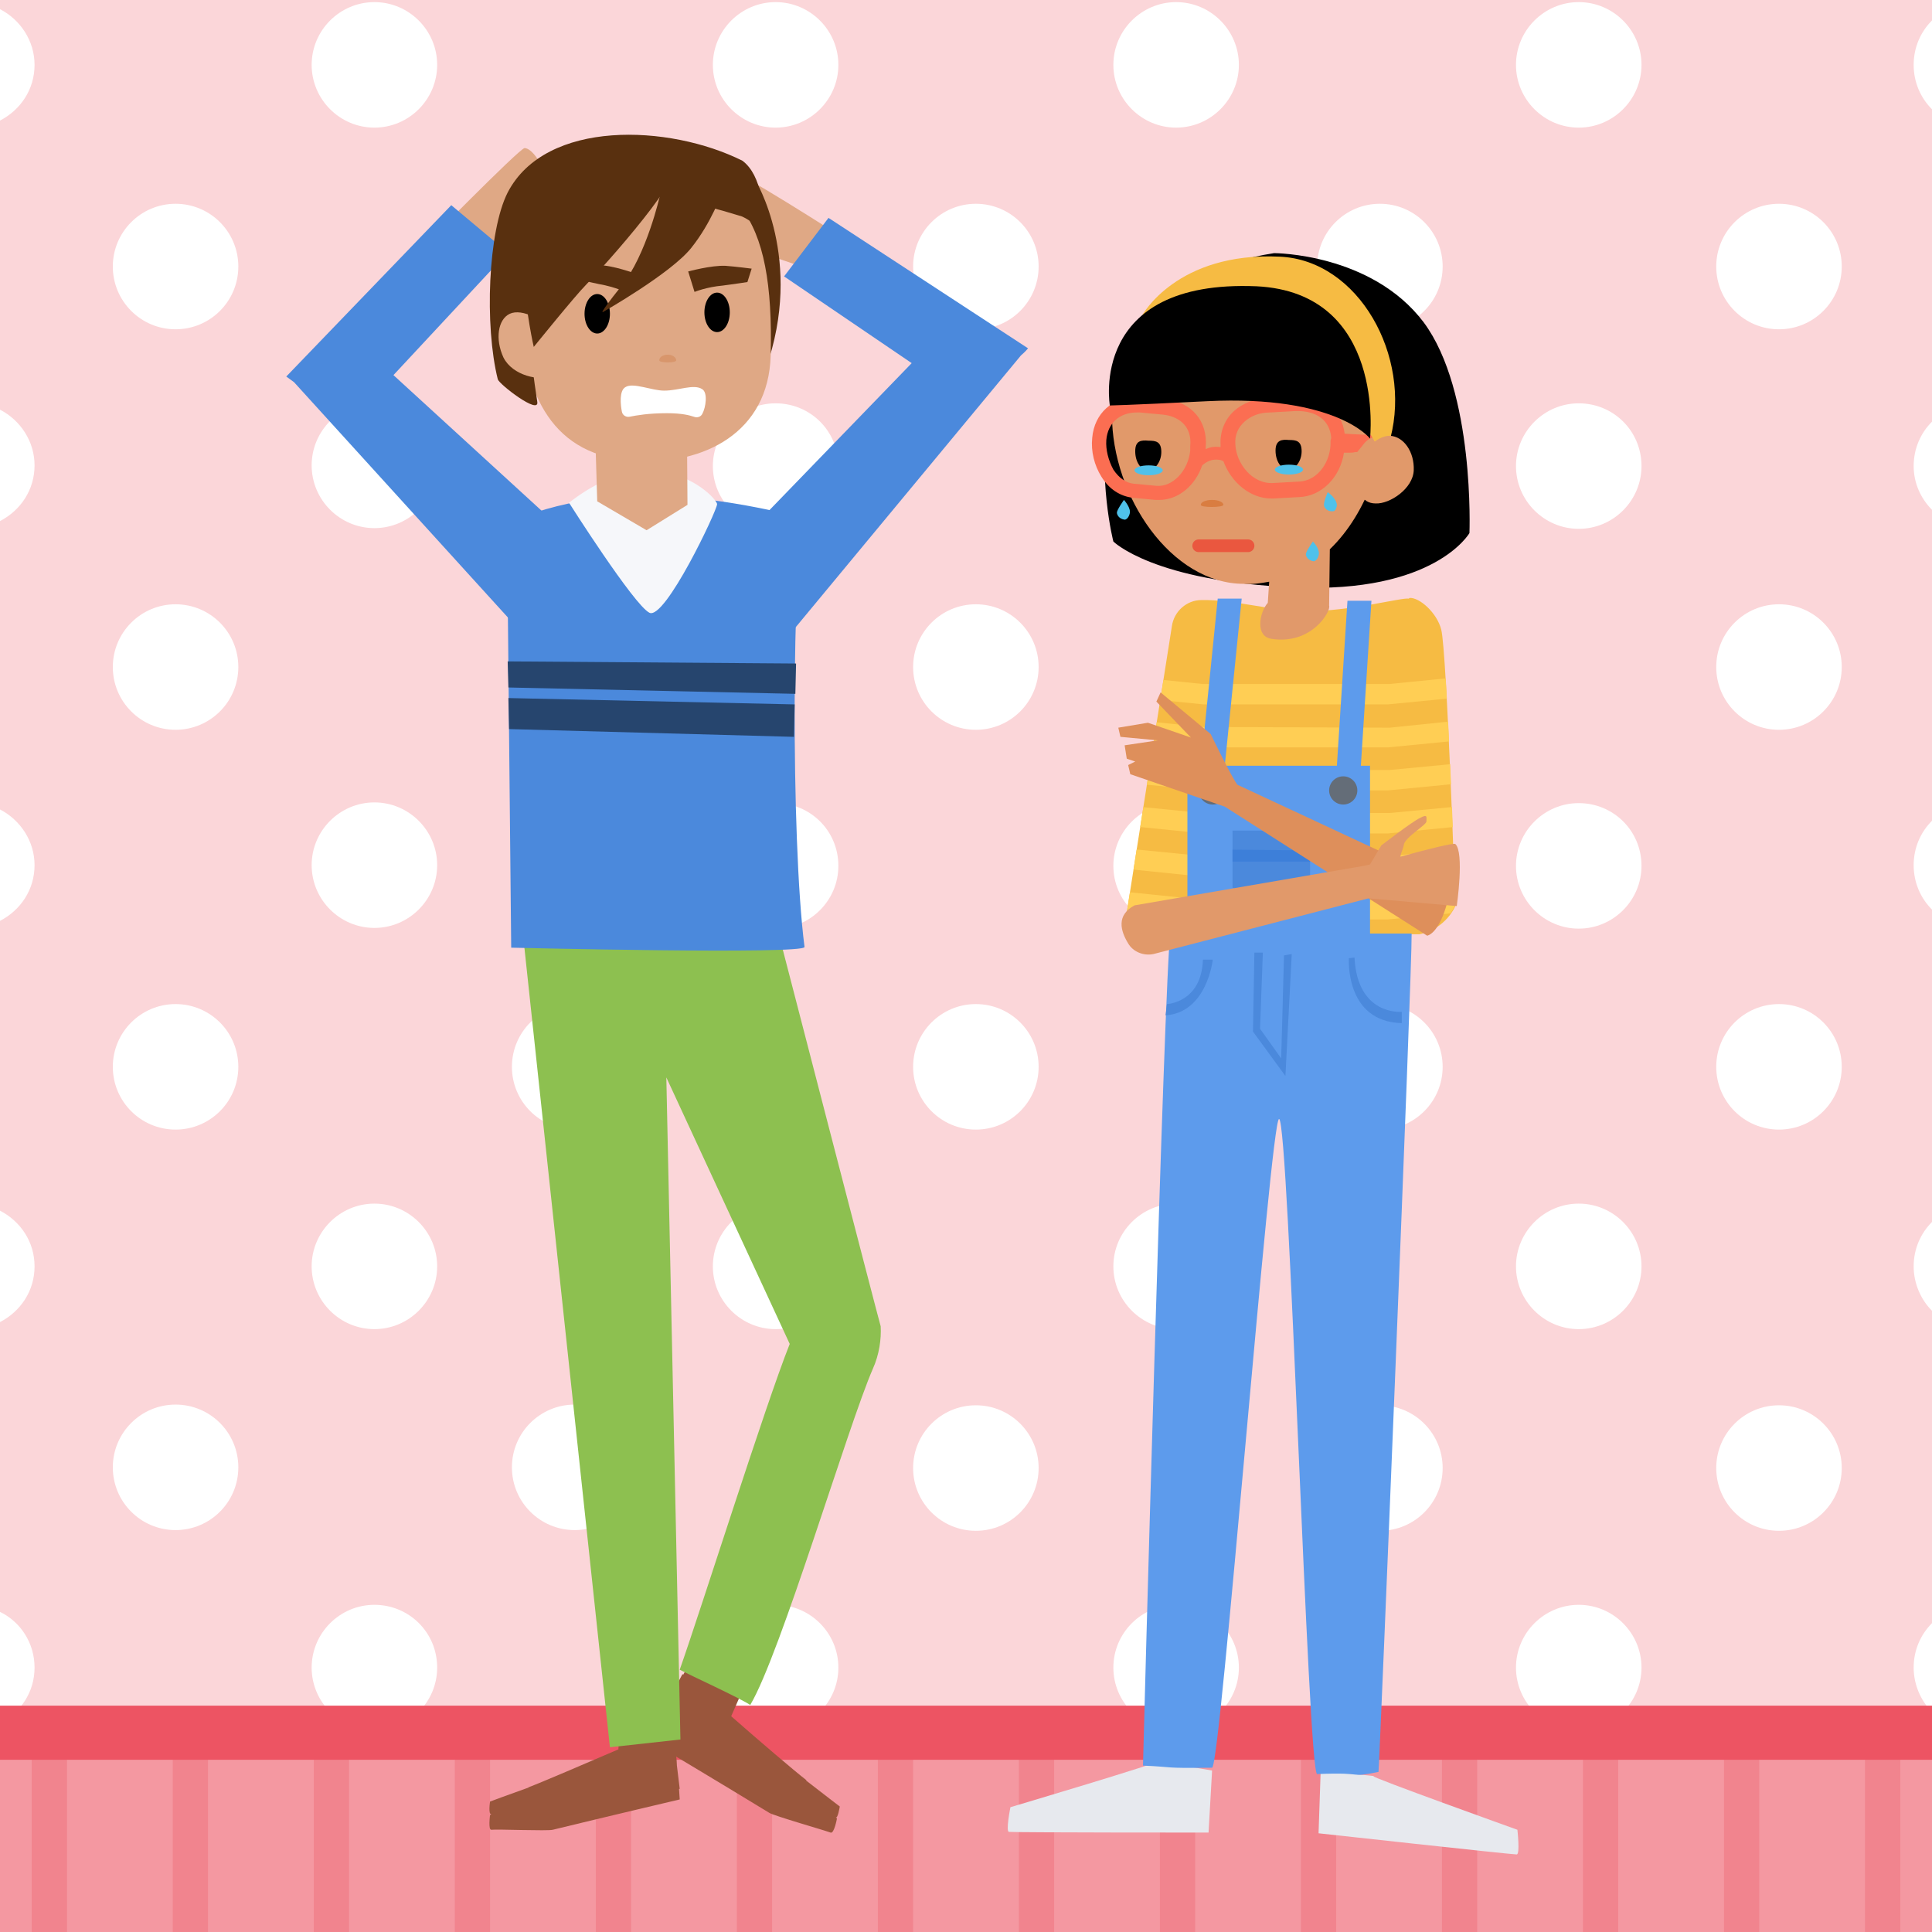 <svg version="1.1" id="IMG_x5F_actividad" xmlns="http://www.w3.org/2000/svg" xmlns:xlink="http://www.w3.org/1999/xlink" x="0px" y="0px" width="274px" height="274px" viewBox="0 0 274 274" xml:space="preserve"><style type="text/css">.st0{fill:#FBD6D9;} .st1{fill:#FFFFFF;} .st2{fill:#F498A1;} .st3{fill:#F1848E;} .st4{fill:#ED5463;} .st5{fill:#E7E9EE;} .st6{fill:#F6BB43;} .st7{clip-path:url(#XMLID_17_);} .st8{fill:#FFCE54;} .st9{fill:#5D9BEC;} .st10{fill:#646D78;} .st11{fill:#4B89DC;} .st12{fill:#3D7FD9;} .st13{fill:#DE8F5B;} .st14{fill:#E1996A;} .st15{fill:#FB6E52;} .st16{fill:#D97D41;} .st17{fill:#EA573F;} .st18{fill:#4FC1EA;} .st19{fill:#9A563C;} .st20{fill:#8DC050;} .st21{fill:#DFA885;} .st22{fill:#F6F7FA;} .st23{fill:#59300F;} .st24{fill:#D8966C;} .st25{fill:#26456E;}</style><g id="XMLID_2018_"><g id="XMLID_2019_"><path id="XMLID_3248_" class="st0" d="M0 0h274v274H0z"/><g id="XMLID_2020_"><circle id="XMLID_2021_" class="st1" cx="195.7" cy="208.2" r="8.9"/><circle id="XMLID_2022_" class="st1" cx="195.7" cy="151.3" r="8.9"/><path id="XMLID_2023_" class="st1" d="M223.9 57.2c-4.9 0-8.9 4-8.9 8.9s4 8.9 8.9 8.9 8.9-4 8.9-8.9c0-5-4-8.9-8.9-8.9z"/><circle id="XMLID_2024_" class="st1" cx="195.7" cy="37.8" r="8.9"/><path id="XMLID_2025_" class="st1" d="M223.9.3c-4.9 0-8.9 4-8.9 8.9s4 8.9 8.9 8.9 8.9-4 8.9-8.9-4-8.9-8.9-8.9z"/><circle id="XMLID_2026_" class="st1" cx="195.7" cy="94.6" r="8.9"/><path id="XMLID_2027_" class="st1" d="M166.8.3c-4.9 0-8.9 4-8.9 8.9s4 8.9 8.9 8.9 8.9-4 8.9-8.9-4-8.9-8.9-8.9z"/><path id="XMLID_2028_" class="st1" d="M166.8 57.2c-4.9 0-8.9 4-8.9 8.9s4 8.9 8.9 8.9 8.9-4 8.9-8.9c0-5-4-8.9-8.9-8.9z"/><path id="XMLID_2029_" class="st1" d="M166.8 113.9c-4.9 0-8.9 4-8.9 8.9s4 8.9 8.9 8.9 8.9-4 8.9-8.9c0-5-4-8.9-8.9-8.9z"/><path id="XMLID_2030_" class="st1" d="M166.8 227.6c-4.9 0-8.9 4-8.9 8.9s4 8.9 8.9 8.9 8.9-4 8.9-8.9-4-8.9-8.9-8.9z"/><path id="XMLID_2031_" class="st1" d="M166.8 170.7c-4.9 0-8.9 4-8.9 8.9s4 8.9 8.9 8.9 8.9-4 8.9-8.9-4-8.9-8.9-8.9z"/><path id="XMLID_2032_" class="st1" d="M271.4 9.2c0 2.5 1 4.7 2.6 6.3V2.9c-1.6 1.6-2.6 3.8-2.6 6.3z"/><path id="XMLID_2033_" class="st1" d="M274 242.8v-12.6c-1.6 1.6-2.6 3.8-2.6 6.3 0 2.4 1 4.7 2.6 6.3z"/><path id="XMLID_2034_" class="st1" d="M274 72.3V59.8c-1.6 1.6-2.6 3.8-2.6 6.3 0 2.4 1 4.6 2.6 6.2z"/><path id="XMLID_2035_" class="st1" d="M274 129v-12.6c-1.6 1.6-2.6 3.8-2.6 6.3s1 4.7 2.6 6.3z"/><path id="XMLID_2036_" class="st1" d="M274 185.9v-12.6c-1.6 1.6-2.6 3.8-2.6 6.3 0 2.4 1 4.7 2.6 6.3z"/><path id="XMLID_2037_" class="st1" d="M223.9 113.9c-4.9 0-8.9 4-8.9 8.9s4 8.9 8.9 8.9 8.9-4 8.9-8.9c0-5-4-8.9-8.9-8.9z"/><path id="XMLID_2038_" class="st1" d="M223.9 170.7c-4.9 0-8.9 4-8.9 8.9s4 8.9 8.9 8.9 8.9-4 8.9-8.9-4-8.9-8.9-8.9z"/><path id="XMLID_2039_" class="st1" d="M223.9 227.6c-4.9 0-8.9 4-8.9 8.9s4 8.9 8.9 8.9 8.9-4 8.9-8.9-4-8.9-8.9-8.9z"/><circle id="XMLID_2040_" class="st1" cx="252.3" cy="94.6" r="8.9"/><circle id="XMLID_2041_" class="st1" cx="252.3" cy="37.8" r="8.9"/><circle id="XMLID_2042_" class="st1" cx="252.3" cy="151.3" r="8.9"/><circle id="XMLID_2043_" class="st1" cx="252.3" cy="208.2" r="8.9"/><circle id="XMLID_2044_" class="st1" cx="24.9" cy="208.1" r="8.9"/><circle id="XMLID_2045_" class="st1" cx="24.9" cy="37.8" r="8.9"/><circle id="XMLID_2046_" class="st1" cx="24.9" cy="94.6" r="8.9"/><path id="XMLID_2047_" class="st1" d="M0 17.1c2.9-1.5 4.9-4.4 4.9-7.9 0-3.4-2-6.4-4.9-7.9v15.8z"/><circle id="XMLID_2048_" class="st1" cx="24.9" cy="151.3" r="8.9"/><path id="XMLID_2049_" class="st1" d="M53.1 57.1c-4.9 0-8.9 4-8.9 8.9s4 8.9 8.9 8.9 8.9-4 8.9-8.9-4-8.9-8.9-8.9z"/><path id="XMLID_2050_" class="st1" d="M53.1 170.7c-4.9 0-8.9 4-8.9 8.9s4 8.9 8.9 8.9 8.9-4 8.9-8.9-4-8.9-8.9-8.9z"/><path id="XMLID_2051_" class="st1" d="M53.1 227.6c-4.9 0-8.9 4-8.9 8.9s4 8.9 8.9 8.9 8.9-4 8.9-8.9c0-5-4-8.9-8.9-8.9z"/><path id="XMLID_2052_" class="st1" d="M53.1 113.8c-4.9 0-8.9 4-8.9 8.9s4 8.9 8.9 8.9 8.9-4 8.9-8.9-4-8.9-8.9-8.9z"/><path id="XMLID_2053_" class="st1" d="M53.1.3c-4.9 0-8.9 4-8.9 8.9s4 8.9 8.9 8.9 8.9-4 8.9-8.9S58 .3 53.1.3z"/><path id="XMLID_2054_" class="st1" d="M0 171.7v15.8c2.9-1.5 4.9-4.4 4.9-7.9s-2-6.4-4.9-7.9z"/><path id="XMLID_2055_" class="st1" d="M0 114.8v15.8c2.9-1.5 4.9-4.4 4.9-7.9 0-3.4-2-6.4-4.9-7.9z"/><path id="XMLID_2056_" class="st1" d="M0 58.1v15.8c2.9-1.5 4.9-4.4 4.9-7.9 0-3.4-2-6.4-4.9-7.9z"/><path id="XMLID_2057_" class="st1" d="M0 228.6v15.8c2.9-1.5 4.9-4.4 4.9-7.9s-2-6.5-4.9-7.9z"/><path id="XMLID_2058_" class="st1" d="M110 113.9c-4.9 0-8.9 4-8.9 8.9s4 8.9 8.9 8.9 8.9-4 8.9-8.9c0-5-4-8.9-8.9-8.9z"/><path id="XMLID_2059_" class="st1" d="M110 227.6c-4.9 0-8.9 4-8.9 8.9s4 8.9 8.9 8.9 8.9-4 8.9-8.9-4-8.9-8.9-8.9z"/><path id="XMLID_2060_" class="st1" d="M110 170.7c-4.9 0-8.9 4-8.9 8.9s4 8.9 8.9 8.9 8.9-4 8.9-8.9-4-8.9-8.9-8.9z"/><circle id="XMLID_2061_" class="st1" cx="138.4" cy="208.2" r="8.9"/><path id="XMLID_2062_" class="st1" d="M110 57.2c-4.9 0-8.9 4-8.9 8.9s4 8.9 8.9 8.9 8.9-4 8.9-8.9c0-5-4-8.9-8.9-8.9z"/><path id="XMLID_2063_" class="st1" d="M110 .3c-4.9 0-8.9 4-8.9 8.9s4 8.9 8.9 8.9 8.9-4 8.9-8.9-4-8.9-8.9-8.9z"/><circle id="XMLID_2064_" class="st1" cx="138.4" cy="37.8" r="8.9"/><circle id="XMLID_2065_" class="st1" cx="138.4" cy="94.6" r="8.9"/><circle id="XMLID_2066_" class="st1" cx="138.4" cy="151.3" r="8.9"/><circle id="XMLID_2067_" class="st1" cx="81.5" cy="208.1" r="8.9"/><circle id="XMLID_2068_" class="st1" cx="81.5" cy="37.8" r="8.9"/><circle id="XMLID_2069_" class="st1" cx="81.5" cy="94.6" r="8.9"/><circle id="XMLID_2070_" class="st1" cx="81.5" cy="151.3" r="8.9"/></g><path id="XMLID_3175_" class="st2" d="M0 249.6h274v24.6H0z"/><g id="XMLID_2071_"><path id="XMLID_3174_" class="st3" d="M4.5 249.6h5v24.6h-5z"/><path id="XMLID_3173_" class="st3" d="M24.5 249.6h5v24.6h-5z"/><path id="XMLID_3172_" class="st3" d="M44.5 249.6h5v24.6h-5z"/><path id="XMLID_3171_" class="st3" d="M64.5 249.6h5v24.6h-5z"/><path id="XMLID_3170_" class="st3" d="M84.5 249.6h5v24.6h-5z"/><path id="XMLID_3169_" class="st3" d="M104.5 249.6h5v24.6h-5z"/><path id="XMLID_3168_" class="st3" d="M124.5 249.6h5v24.6h-5z"/><path id="XMLID_3167_" class="st3" d="M144.5 249.6h5v24.6h-5z"/><path id="XMLID_3166_" class="st3" d="M164.5 249.6h5v24.6h-5z"/><path id="XMLID_3165_" class="st3" d="M184.5 249.6h5v24.6h-5z"/><path id="XMLID_3164_" class="st3" d="M204.5 249.6h5v24.6h-5z"/><path id="XMLID_3163_" class="st3" d="M224.5 249.6h5v24.6h-5z"/><path id="XMLID_3162_" class="st3" d="M244.5 249.6h5v24.6h-5z"/><path id="XMLID_3161_" class="st3" d="M264.5 249.6h5v24.6h-5z"/></g><path id="XMLID_3159_" class="st4" d="M0 241.9h274v7.7H0z"/></g><g id="XMLID_2072_"><g id="XMLID_2073_"><path id="XMLID_3157_" class="st5" d="M187.3 251.2l-.3 8.8s27.3 3 28.1 3c.5 0 .1-3.5.1-3.5s-21.2-7.6-20.4-7.6c.9 0-7.5-.7-7.5-.7z"/><path id="XMLID_3156_" class="st5" d="M171.9 251.1l-.5 8.8s-27.5 0-28.3-.1c-.5 0 .2-3.5.2-3.5s21.9-6.5 21.1-6.6c-.9 0 7.5 1.4 7.5 1.4z"/><path id="XMLID_2074_" class="st6" d="M204.4 89.3c-.6-2.4-3.1-4.6-4.5-4.5l-.1.1c-1-.2-8.1 1.8-14.8 1.8-4.3 0-10.1-1.7-14.6-1.6-2.1 0-3.9 1.6-4.2 3.7l-6.7 42.5 7.7 1.2h34.1c3.8-.8 5.1-4 5.1-4s-1.2-36.1-2-39.2z"/><g id="XMLID_2075_"><defs><path id="XMLID_2083_" d="M204.4 89.3c-.6-2.4-3.1-4.6-4.5-4.5l-.1.1c-1-.2-8.1 1.8-14.8 1.8-4.3 0-10.1-1.7-14.6-1.6-2.1 0-3.9 1.6-4.2 3.7l-6.7 42.5 3.1 1.6 38.7-.4c0-1.3 4.2-2.6 4.2-2.6l.9-1.5c.1 0-1.2-36-2-39.1z"/></defs><clipPath id="XMLID_17_"><use xlink:href="#XMLID_2083_" overflow="visible"/></clipPath><g id="XMLID_2076_" class="st7"><path id="XMLID_2077_" class="st8" d="M197.1 127.6h-26.6l-26.2-2.7-.3 2.8 26.4 2.7h26.4l26.7-2.6-.2-2.8z"/><path id="XMLID_2078_" class="st8" d="M197.1 121.4h-26.6l-26.2-2.6-.3 2.8 26.2 2.7h26.6l26.7-2.6-.2-2.8z"/><path id="XMLID_2079_" class="st8" d="M197.1 115.3h-26.6l-26.2-2.6-.3 2.8 26.7 2.7h26.1l26.7-2.6-.2-2.8z"/><path id="XMLID_2080_" class="st8" d="M197.1 109.2h-26.6l-26.2-2.7-.3 2.9 26.7 2.7h26.1l26.7-2.6-.2-2.8z"/><path id="XMLID_2081_" class="st8" d="M197.1 103.2l-26.6-.1-26.2-2.7-.3 2.9 26.7 2.7h26.1l26.7-2.6-.2-2.9z"/><path id="XMLID_2082_" class="st8" d="M170.7 99.9h26.1l26.7-2.6-.2-2.9-26.2 2.6h-26.6l-26.2-2.7-.3 2.9z"/></g></g><path id="XMLID_2084_" class="st9" d="M200.2 132.4h-5.9v-23.8H193l1.5-23.4h-3.4l-1.5 23.4h-15.9l2.4-23.7h-3.4l-2.4 23.7h-1.9v23.6H166c-.9 5.7-3.9 117.6-3.9 118.2 4.6.2 2.6.4 9.8.3 1.2 0 8.3-92.1 9.5-92 1.4.1 4.1 92.9 5.4 92.9 7.4-.3 4.1.6 8.7-.3.1 0 4.8-114.3 4.7-118.9z"/><circle id="XMLID_2085_" class="st10" cx="172" cy="112.1" r="2"/><circle id="XMLID_2086_" class="st10" cx="190.5" cy="112.1" r="2"/><path id="XMLID_2087_" class="st11" d="M185.8 125.9l-5.7 2.5-5.3-2.5v-8.1h11z"/><path id="XMLID_2088_" class="st12" d="M174.8 122.2v-1.7l11 .1v1.6z"/><path id="XMLID_2089_" class="st11" d="M179.1 135.1l-.4 10.8 3 4.2.4-14.6 1.1-.2-.9 17.3-4.6-6.3.2-11.2z"/><path id="XMLID_2090_" class="st11" d="M172 136.1s-.8 7.5-6.7 7.9l.2-1.6s4.9-.2 5.1-6.3h1.4z"/><path id="XMLID_2091_" class="st11" d="M191.3 135.9s-.6 9 7.5 9.2v-1.6s-6.3.6-6.7-7.7l-.8.1z"/><path id="XMLID_3137_" class="st13" d="M164.6 98.2l7.1 5.9s3 6.2 3.8 7.2l29.4 13.7s.5 2.1.4 2.8c-1.2 4.7-2.9 4.9-2.9 4.9l-28.7-18.3-13.4-4.6-.3-1.3 1-.5-1.2-.4-.3-1.9 4.7-.7-5.3-.5-.3-1.3 4.2-.7 6.1 2.1-4.9-5.1.6-1.3z"/><path id="XMLID_3136_" class="st14" d="M160.9 128.4l32.5-5.6s.5-.1.9-.2l1.6-2.7s4.4-3.4 5.5-3.9c1.1-.6.9-.1.9.5 0 .5-3.1 2.3-3.2 3.3-.1.6-.4 1.1-.5 1.7 3.6-1 7.6-2 7.8-1.8 1.3 1.2.2 8.8.2 8.8l-12.5-1.1-30.5 7.9c-1.4.3-2.9-.3-3.6-1.5-1.1-1.8-1.7-4 .9-5.4z"/><path id="XMLID_2092_" d="M180.7 35.9s13.8 0 21.2 9.8c7.3 9.8 6.5 29.9 6.5 29.9s-4.9 8.6-24.8 7.7c-20-.8-25.7-6.5-25.7-6.5s-9.3-36 22.8-40.9z"/><path id="XMLID_2093_" class="st14" d="M176.8 39c11.6.1 20 6.3 19.9 17.9 0 7.3-2.7 15.8-8.1 21l-.1 8c.3.7-2.4 5.6-8.2 4.7-2.4-.4-1.6-3.9-.5-5.1l.2-3c-1.1.2-2.4.4-3.6.3-10.3 0-18.7-12.4-18.7-24 .1-11.4 7.5-19.8 19.1-19.8z"/><path id="XMLID_2094_" class="st15" d="M156.2 67.6c1.1 1.8 2.7 2.8 4.5 3l3.2.3h.5c2.7 0 5.1-2 6.1-4.9.7-.6 1.4-.9 2.3-.8 0 0 .3 0 .7.2 1.1 3 3.8 5.3 6.8 5.3h.3l3.6-.2c3.3-.1 5.9-2.9 6.4-6.3h.9c.6 0 .5-.1 1-.1.2-.3.6-.7.8-1 .3-.4.6-.7 1-.9.3-.1.5-.2.8-.3h.1c-.1-.1-.2-.2-.4-.2 0 0-2.9-.1-4.1-.2-.4-3.4-3.2-5.5-7.2-5.3l-3.6.2c-1.9.1-3.7.8-4.9 1.9-1.3 1.2-2 2.9-1.9 4.8v.3h-.1c-.7-.1-1.4 0-2 .3v-.3c.3-3.7-2-6.4-5.8-6.8l-3.2-.3h-.7c-3.5 0-6.1 2.3-6.4 5.8-.2 1.9.3 3.9 1.3 5.5zm19-4.6c-.1-1.3.4-2.4 1.3-3.2.9-.8 2.1-1.3 3.6-1.3l3.6-.2c3-.1 4.9 1.3 5.1 3.8l-.1.4v.1c.1 2.7-1.7 5.6-4.5 5.7l-3.6.2c-3 .2-5.3-2.8-5.4-5.5zm-18.3-.6c.2-2.4 1.9-3.9 4.3-3.9h.5l3.2.3c2.1.2 4.2 1.5 3.9 4.5v.6c-.3 2.9-2.5 5.2-4.8 5l-3.2-.3c-1.1-.1-2.1-.8-2.9-2-.7-1.3-1.1-2.8-1-4.2z"/><path id="XMLID_3129_" d="M161 64c0 1.5.8 2.7 1.8 2.7s1.9-1.2 1.9-2.6c0-1.5-.8-1.6-1.8-1.6-1.1-.1-1.9 0-1.9 1.5z"/><path id="XMLID_3128_" d="M180.9 63.9c0 1.5.8 2.7 1.8 2.7s1.9-1.2 1.9-2.6c0-1.5-.8-1.6-1.8-1.6-1-.1-1.9 0-1.9 1.5z"/><path id="XMLID_2098_" class="st16" d="M173.5 71.6c0-.4-.7-.7-1.6-.7s-1.6.3-1.6.7c-.1.4 3.2.4 3.2 0z"/><path id="XMLID_2099_" class="st6" d="M162 44.7s4.9-9 19.5-8.3c11.2.5 18.7 14.1 15.7 25.7l-2.2.6-4.9-8.6-28.1-9.4z"/><path id="XMLID_2100_" d="M194.3 62.2s-4.7-6.2-23.1-5.3c-12 .6-13.8.6-13.8.6s-3.1-17.9 20.8-16.9c18.4.9 16.1 21.6 16.1 21.6z"/><path id="XMLID_3124_" class="st14" d="M192.5 67c-.1 2.6.6 4.4 2.6 4.4 2 .1 5.3-2.1 5.4-4.7.1-2.6-1.4-4.8-3.4-4.9-2 0-4.5 2.6-4.6 5.2z"/><g id="XMLID_2101_"><path id="XMLID_2102_" class="st17" d="M177 78.3h-7c-.5 0-.9-.4-.9-.9s.4-.9.9-.9h7c.5 0 .9.4.9.9s-.4.9-.9.9z"/></g><ellipse id="XMLID_2103_" class="st18" cx="182.8" cy="66.6" rx="2" ry="0.7"/><ellipse id="XMLID_2104_" class="st18" cx="162.9" cy="66.7" rx="2" ry="0.7"/><path id="XMLID_2105_" class="st18" d="M188.3 69.8s-.7 1.6-.5 2c.1.3.5.8 1.3.7.3 0 .5-.6.5-.9-.1-1-1.3-1.8-1.3-1.8z"/><path id="XMLID_3113_" class="st18" d="M159.4 70.9s-1 1.4-1 1.8c0 .3.3.9 1.1 1 .3 0 .6-.4.7-.8.3-.8-.8-2-.8-2z"/><path id="XMLID_818_" class="st18" d="M186.2 76.8s-1 1.4-1 1.8c0 .3.3.9 1.1 1 .3 0 .6-.4.7-.8.3-.9-.8-2-.8-2z"/></g><g id="XMLID_2106_"><path id="XMLID_585_" class="st19" d="M96.4 253.7l-.4-3.3c0-.7-.2-2.1-.3-3.4l-.2-6.1-7.4 1.6-.4 5.6c-4.9 2.1-10.7 4.6-12.8 5.4h.1c-3.1 1.1-5.5 2-5.5 2s-.3 1.9.2 1.8l-.2.1s-.3 2.2.2 2.1c.8-.1 8 .2 8.7 0 7.8-1.9 18-4.3 18-4.3l-.1-1.5h.1z"/><path id="XMLID_581_" class="st19" d="M119.1 256.2s-2.1-1.6-4.8-3.7h.1c-1.8-1.4-6.6-5.5-10.7-9.1l3.8-8.7-8-1.8-2.6 4.6c-.1 0-.1-.1-.1-.1s-2.1 3.9-2.5 5.2l-1.4 3s.1 0 .2.1l-.6 1.4s9.4 5.6 16.6 10c.6.4 7.9 2.5 8.7 2.8.5.2.9-2 .9-2l-.2-.2c.3.4.6-1.5.6-1.5z"/><path id="XMLID_2107_" class="st20" d="M110.4 132.3l-36.2.5 12.3 115 10-1.1-2-93.9 17.5 37.8c-3.5 8.8-12.4 37.1-15.6 46.2 1.7.9 8.3 3.9 10 5 4.3-7.2 13.9-39.7 17.4-47.7.9-2 1.2-4.2 1.1-6-.1-.2-14.5-55.8-14.5-55.8z"/><path id="XMLID_541_" class="st11" d="M114 73.5s-10.7-3-21.1-3.2c-13-.3-21 4-21 4l.6 60.1s41.7 1 41.6-.1c-2-15.5-1.7-55.6-.1-60.8z"/><path id="XMLID_540_" class="st21" d="M74.4 21c-.7 0-15.3 14.9-15.3 14.9l2.5 3.8 17.7-10.9c0 .1-2.8-7.7-4.9-7.8z"/><path id="XMLID_2108_" class="st11" d="M79.4 74.8L55.8 53.2 72 35.8l-8-6.7-23.4 24.3s.4.3 1.1.8l32.9 36.2s6.3-10.7 4.8-15.6z"/><path id="XMLID_538_" class="st21" d="M105.6 25.3c.6-.2 18.2 11.1 18.2 11.1l-1.6 4.3-19.7-6.7c0 .1 1.1-8.1 3.1-8.7z"/><path id="XMLID_2109_" class="st11" d="M145.8 49.4l-28.3-18.5-6.3 8.3 18.1 12.3-21.1 21.8c-1.3 5 3.2 17.4 3.2 17.4l33.4-40.3c.6-.5 1-1 1-1z"/><path id="XMLID_2110_" class="st22" d="M80.7 71.3s9.2 14.5 11.4 15.6c2.2 1.1 9.6-14.5 9.6-15.4 0-.9-8.5-10-21-.2z"/><path id="XMLID_2111_" class="st23" d="M107.1 25.5s7 11.3 1.5 26.8c-1.5 4.2-16.7-24.7-16-25 .7-.4 12-7.2 14.5-1.8z"/><path id="XMLID_309_" class="st1" d="M96.6 57.2c-.2-.1-.5-.1-.7-.2 0-.2.1-.4.1-.4l.6.6z"/><path id="XMLID_308_" class="st21" d="M97.5 71.6l-.1-14.2-13.1.3.4 13.4 7 4.1z"/><path id="XMLID_307_" class="st21" d="M109.3 50.4c-.3 11-9.5 15.5-19 15-12.3-.6-15.7-9.6-16.8-20.5-2.2-20.5 4.6-20.9 15-21.2 16-.3 21.3 6.7 20.8 26.7z"/><path id="XMLID_2112_" class="st23" d="M105.3 22.8c-10.4-5.2-27.9-5.9-33.3 4.5-2.8 5.5-3.3 18.9-1.4 26.5.2.7 5.9 5.1 5.6 3.2-1-6.7-2-13.4-.4-23.2-.2-2.2 3.6-11.1 29.1-3.2 1 .2 2.5 1.7 3.1 1.4.4-1.9.1-7.1-2.7-9.2z"/><ellipse id="XMLID_2113_" cx="84.7" cy="44.5" rx="1.8" ry="2.8"/><ellipse id="XMLID_2114_" cx="101.7" cy="44.3" rx="1.8" ry="2.8"/><path id="XMLID_99_" class="st21" d="M78.7 47.9c1.2 2.6 1.4 4.6-.4 5.4-1.7.8-5.6 0-6.9-2.6-1.2-2.6-.8-5.4.9-6.2 1.7-.8 5.1.8 6.4 3.4z"/><path id="XMLID_98_" class="st23" d="M97.6 38.5s3.3-.9 5.3-.8c1.4.1 3.7.4 3.7.4L106 40s-1.9.3-3.5.5c-2.3.2-4 .9-4 .9l-.9-2.9z"/><path id="XMLID_28_" class="st23" d="M90.1 38.8s-3.2-1.2-5.3-1.2c-1.4-.1-3.7.1-3.7.1l.5 1.8s1.9.5 3.4.8c2.3.4 3.9 1.2 3.9 1.2l1.2-2.7z"/><path id="XMLID_2115_" class="st23" d="M94.1 24.2c5.1-2.1-6 11-11 16.2-1.5 1.5-7.4 8.8-7.4 8.8S71.2 30.1 78 24.9c6.8-5.1 16.1-.7 16.1-.7z"/><path id="XMLID_26_" class="st23" d="M93.6 27.7s-1.9 8.5-5.5 12.9c-3.6 4.5-2.5 3.6-2.5 3.6s9.5-5.4 12.4-9c2.9-3.6 4.4-7.9 4.4-7.9s-5.8-3.6-8.8.4z"/><path id="XMLID_2116_" class="st24" d="M93.5 51.1c0-.5.6-.8 1.2-.8.7 0 1.2.4 1.2.8s-2.4.4-2.4 0z"/><path id="XMLID_2117_" class="st1" d="M88.2 58.4c.1.5.6.8 1.1.7 1-.2 2.7-.5 5.3-.5 2.1 0 3.2.3 3.8.5.5.2 1 0 1.2-.4.5-.9.8-3 0-3.5-1.2-.8-3.3.2-5.4.2-1.8 0-4.4-1.2-5.5-.5-.9.5-.7 2.5-.5 3.5z"/><path id="XMLID_2118_" class="st25" d="M72 93.8l40.9.3-.1 4.3-40.7-.9z"/><path id="XMLID_2119_" class="st25" d="M72.1 99l.1 4.4 40.4 1.1.1-4.6z"/></g></g></g></svg>